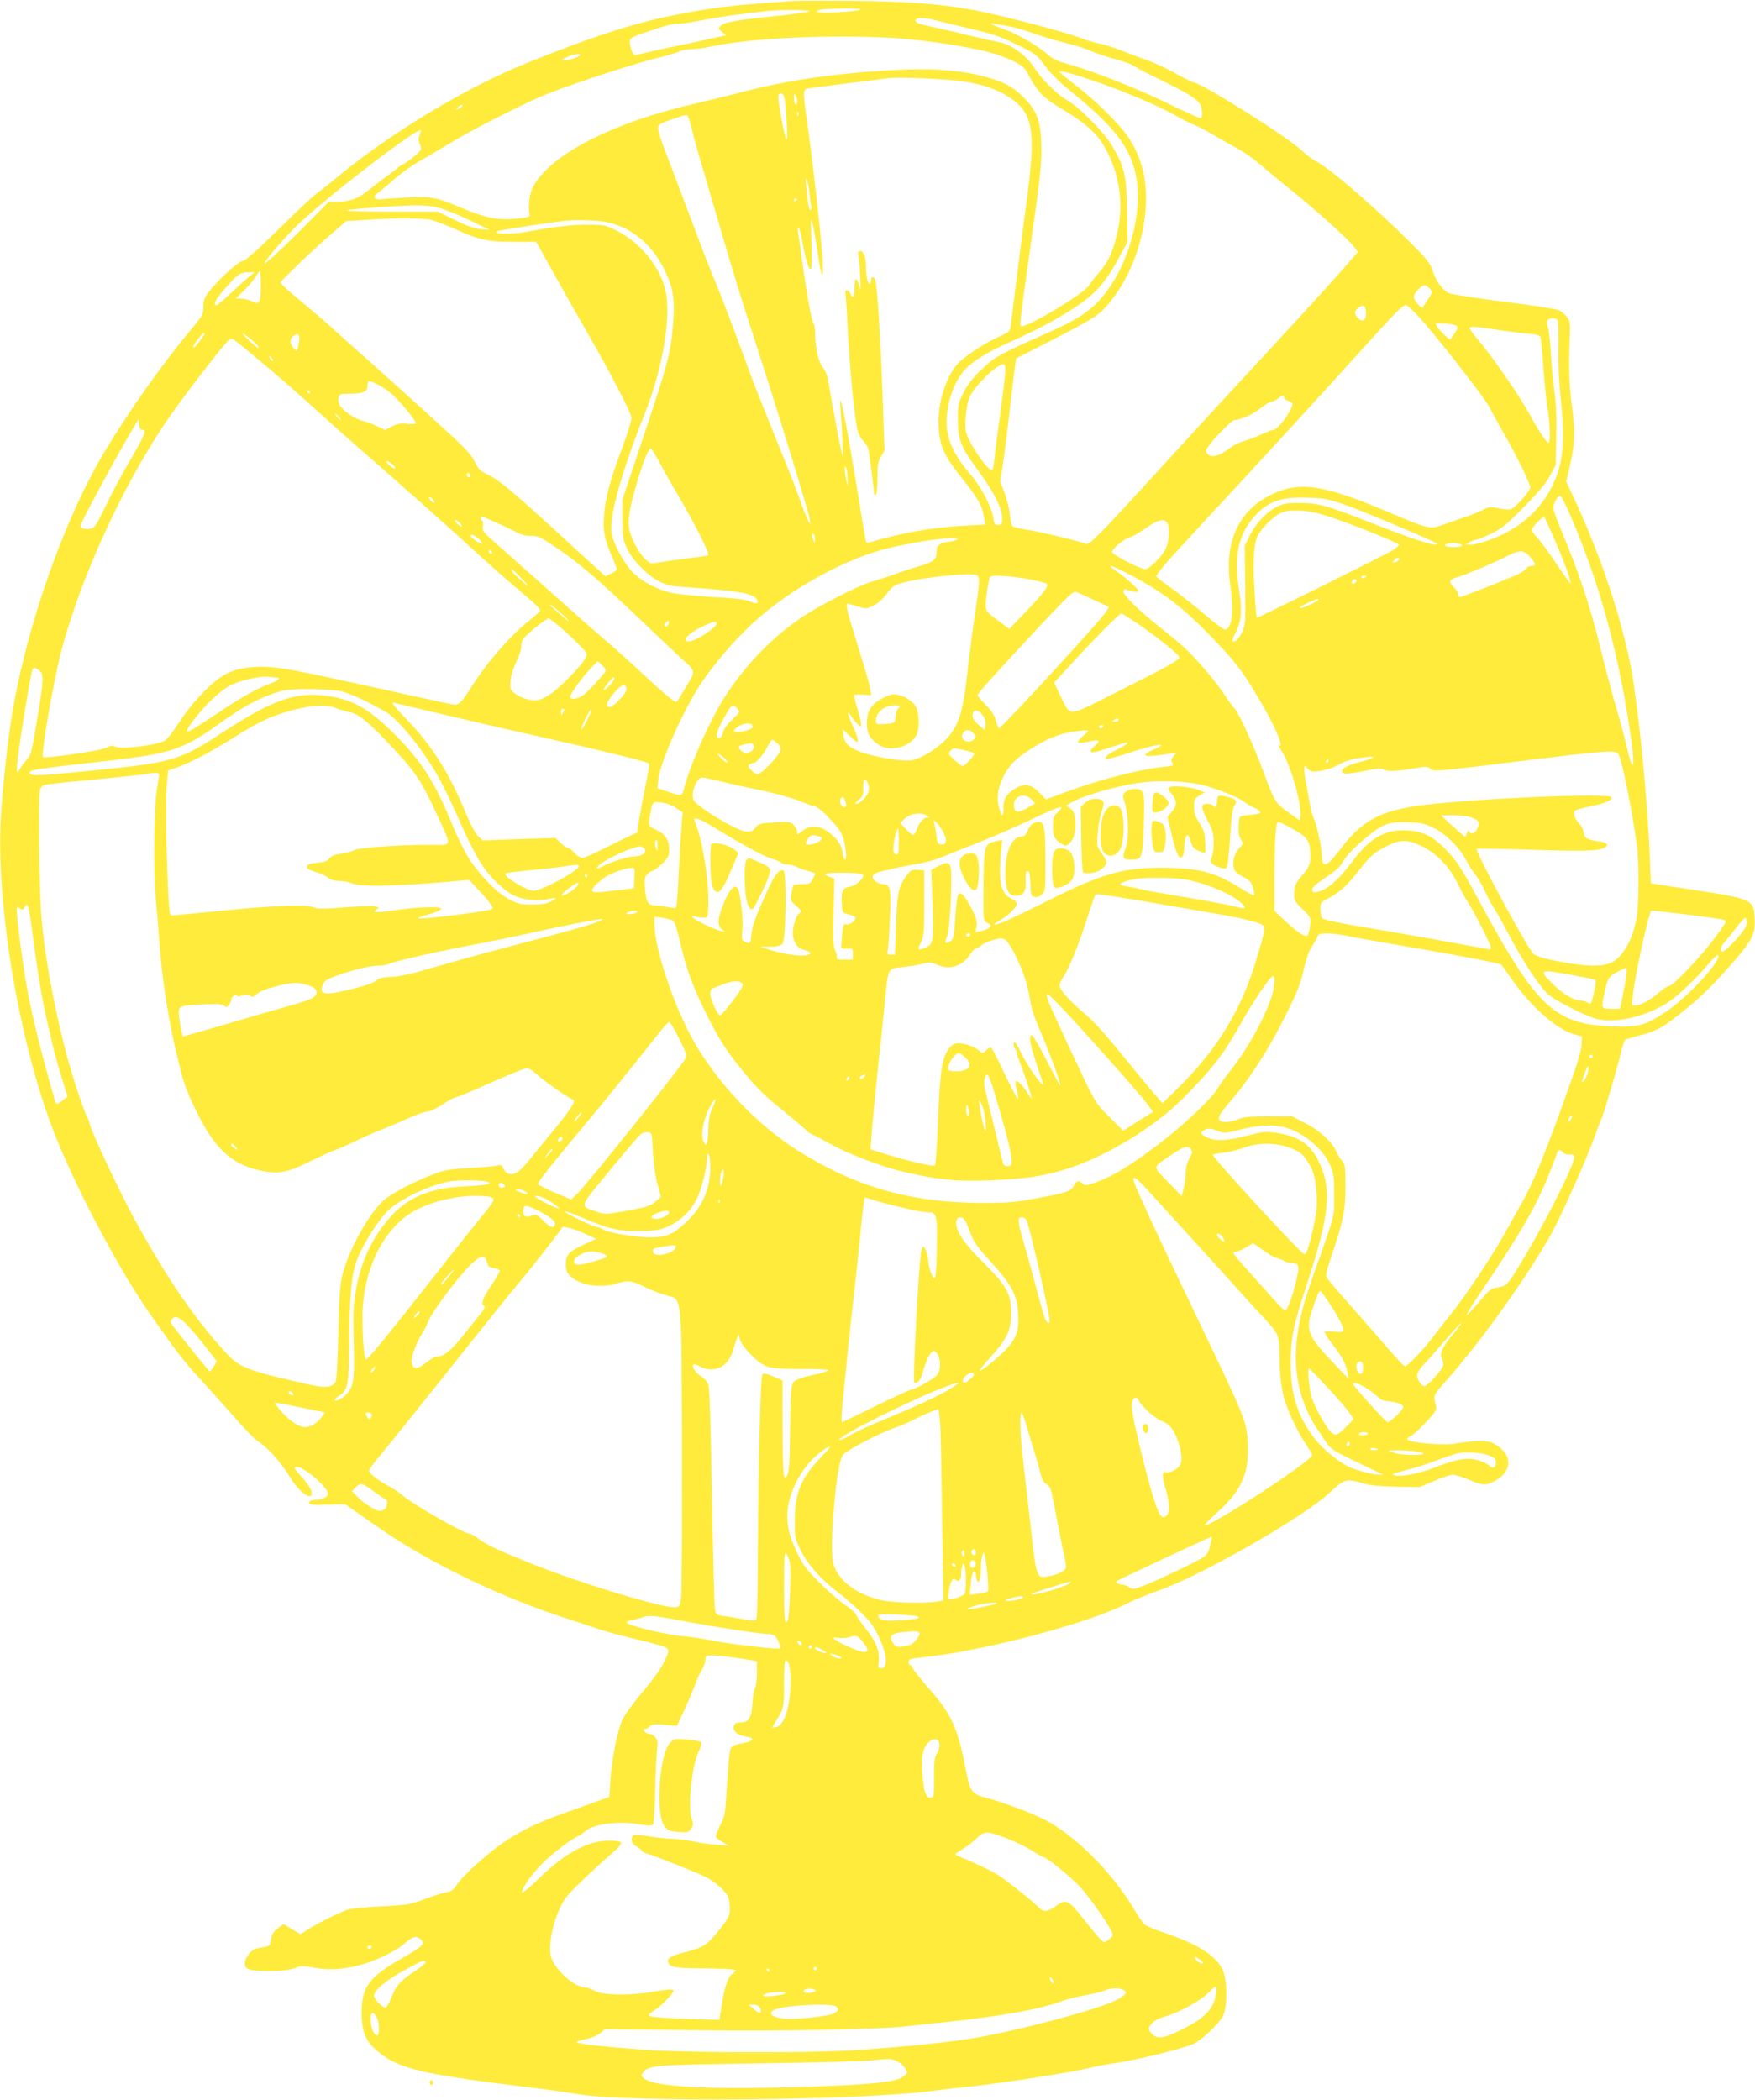 <?xml version="1.0" standalone="no"?>
<!DOCTYPE svg PUBLIC "-//W3C//DTD SVG 20010904//EN"
 "http://www.w3.org/TR/2001/REC-SVG-20010904/DTD/svg10.dtd">
<svg version="1.0" xmlns="http://www.w3.org/2000/svg"
 width="1070pt" height="1280pt" viewBox="0 0 1070 1280"
 preserveAspectRatio="xMidYMid meet">
<g transform="translate(0,1280) scale(0.1,-0.1)"
fill="#ffeb3b" stroke="none">
<path d="M4835 12794 c-408 -29 -487 -39 -741 -90 -236 -47 -499 -133 -884
-289 -370 -149 -834 -429 -1155 -696 -49 -41 -106 -86 -125 -99 -19 -13 -123
-110 -231 -217 -132 -130 -203 -193 -217 -193 -24 0 -143 -107 -204 -183 -32
-41 -38 -56 -38 -97 0 -46 -4 -54 -82 -147 -166 -199 -373 -491 -518 -733
-233 -385 -457 -1006 -554 -1532 -35 -186 -76 -558 -83 -748 -20 -550 127
-1379 339 -1905 142 -351 401 -835 587 -1095 33 -47 91 -128 128 -180 38 -52
104 -133 148 -180 44 -47 137 -150 207 -230 70 -80 140 -153 155 -162 64 -39
144 -128 209 -235 48 -78 124 -132 124 -87 0 24 -19 54 -68 109 -41 46 -43 50
-23 53 38 6 191 -125 191 -163 0 -20 -37 -38 -80 -39 -24 -1 -35 -6 -35 -16 0
-13 18 -15 110 -12 l110 2 82 -57 c45 -32 106 -74 135 -94 300 -208 729 -414
1123 -542 77 -25 174 -57 215 -71 41 -14 146 -42 233 -62 87 -20 165 -43 173
-51 12 -12 12 -19 -1 -50 -27 -64 -73 -131 -162 -235 -47 -57 -97 -125 -109
-153 -30 -67 -63 -232 -72 -363 l-7 -106 -75 -27 c-41 -15 -135 -49 -209 -75
-162 -57 -277 -115 -383 -191 -99 -72 -233 -195 -264 -244 -19 -30 -32 -39
-61 -44 -21 -3 -81 -22 -133 -42 -89 -33 -105 -36 -264 -44 -93 -5 -185 -14
-205 -20 -48 -15 -184 -83 -242 -120 l-47 -30 -52 31 -52 31 -34 -26 c-31 -24
-38 -37 -46 -90 -3 -16 -14 -21 -53 -27 -36 -5 -56 -14 -72 -33 -32 -37 -39
-73 -19 -93 24 -24 233 -24 292 0 38 15 48 16 125 2 96 -17 196 -8 308 27 82
26 191 81 233 117 56 49 73 54 100 32 34 -28 19 -43 -107 -115 -203 -115 -249
-176 -250 -330 0 -112 20 -168 79 -223 129 -119 258 -152 906 -232 135 -16
283 -37 330 -45 293 -53 1711 -40 2165 19 61 8 142 18 180 21 176 16 694 95
780 120 28 7 101 21 164 30 135 20 408 88 470 117 51 25 150 118 177 168 29
54 27 229 -3 286 -46 87 -151 152 -349 220 -60 20 -117 44 -126 52 -9 8 -36
46 -59 86 -128 216 -329 424 -519 537 -72 42 -273 120 -385 149 -86 22 -100
39 -121 145 -53 279 -88 359 -228 519 -53 60 -98 117 -101 127 -4 11 -11 19
-16 19 -5 0 -9 9 -9 19 0 17 10 20 68 26 371 36 1013 204 1261 329 47 24 131
58 186 77 249 83 892 450 1050 598 93 88 101 90 215 56 37 -10 102 -16 195
-18 l140 -2 88 37 c48 21 100 38 115 38 15 0 58 -14 97 -30 81 -35 103 -37
153 -11 109 56 118 153 20 219 -37 24 -50 27 -122 26 -45 -1 -103 -7 -131 -14
-63 -14 -295 6 -295 26 0 7 9 15 19 19 11 3 52 40 91 81 56 59 71 81 66 98
-18 73 -20 67 54 151 211 237 480 611 639 887 66 117 229 480 280 628 13 36
29 79 37 95 16 36 97 313 118 404 8 35 19 67 23 71 4 4 46 17 93 29 102 26
142 49 268 151 108 87 179 157 306 303 112 129 129 166 124 259 -6 116 -11
118 -397 177 l-236 36 -7 169 c-15 381 -76 971 -123 1191 -67 314 -188 665
-339 989 l-47 100 21 90 c32 138 35 215 15 361 -18 132 -22 253 -14 427 4 86
2 99 -17 125 -11 15 -33 34 -49 42 -15 7 -167 31 -337 52 -174 22 -321 45
-337 53 -39 21 -79 77 -97 137 -13 43 -33 68 -137 172 -211 211 -501 461 -577
496 -19 9 -54 35 -77 58 -77 77 -590 402 -663 420 -14 3 -63 28 -110 54 -47
27 -124 63 -170 80 -47 16 -123 45 -170 64 -47 18 -105 36 -130 40 -25 4 -77
20 -116 35 -85 34 -497 141 -649 169 -210 38 -397 52 -730 56 -176 1 -342 1
-370 -1z m410 -53 c-33 -14 -265 -25 -265 -13 0 14 41 19 175 20 65 0 102 -3
90 -7z m-310 -10 c-6 -5 -103 -19 -217 -30 -234 -24 -301 -36 -324 -59 -15
-15 -15 -18 8 -37 l24 -20 -100 -22 c-56 -13 -135 -30 -176 -38 -96 -19 -262
-57 -276 -62 -13 -5 -34 47 -34 83 0 25 12 30 177 84 50 16 98 27 106 25 7 -3
71 5 143 19 71 14 185 32 254 40 69 9 139 17 155 19 66 9 269 7 260 -2z m775
-56 c30 -8 125 -31 210 -51 127 -29 177 -46 276 -94 117 -57 123 -61 174 -130
33 -44 91 -102 154 -153 270 -219 366 -343 402 -518 47 -232 -54 -577 -222
-758 -70 -76 -149 -126 -316 -200 -301 -134 -322 -146 -402 -222 -55 -52 -85
-90 -111 -142 -33 -65 -35 -76 -35 -163 0 -123 18 -170 121 -309 98 -133 149
-232 149 -292 0 -39 -2 -43 -24 -43 -20 0 -25 6 -30 44 -11 69 -77 194 -145
271 -86 98 -134 198 -139 288 -7 122 39 264 112 345 38 42 133 103 226 145
180 82 241 112 338 168 203 117 274 186 367 355 l60 109 -3 190 c-4 216 -16
268 -91 395 -50 84 -199 235 -272 277 -62 35 -154 126 -200 196 -55 83 -143
147 -224 161 -22 4 -105 23 -185 42 -80 20 -183 43 -230 53 -62 13 -86 22 -88
34 -4 22 51 23 128 2z m439 -35 c35 -6 107 -27 160 -46 53 -19 136 -44 185
-55 49 -11 119 -33 155 -49 37 -16 104 -38 151 -51 47 -12 97 -30 112 -40 14
-11 73 -42 130 -69 190 -92 261 -135 275 -166 16 -38 16 -84 1 -84 -7 0 -105
44 -218 99 -190 92 -461 197 -611 237 -43 12 -75 28 -99 50 -50 47 -191 129
-263 154 -69 23 -109 44 -67 36 14 -3 54 -10 89 -16z m-727 -70 c192 -10 470
-51 618 -91 41 -11 104 -34 139 -52 59 -29 68 -38 99 -97 46 -88 90 -132 199
-196 122 -73 193 -131 238 -199 106 -161 142 -368 96 -559 -28 -117 -52 -169
-109 -236 -26 -30 -55 -67 -64 -82 -33 -52 -394 -266 -414 -246 -8 8 -4 41 61
503 61 430 68 500 63 623 -5 131 -29 190 -109 270 -67 67 -126 97 -248 128
-152 39 -316 49 -559 36 -352 -20 -643 -63 -932 -139 -74 -20 -189 -48 -255
-63 -510 -116 -893 -313 -996 -511 -22 -42 -31 -128 -19 -169 4 -11 -12 -16
-80 -23 -114 -11 -189 4 -330 63 -167 70 -184 73 -340 66 -74 -4 -144 -9 -155
-11 -11 -3 -27 0 -35 5 -13 9 -10 15 19 38 19 15 66 54 105 88 39 33 96 74
126 91 30 17 116 67 190 112 152 93 482 260 610 310 189 74 551 191 700 226
41 10 87 24 102 31 15 8 48 14 73 14 25 0 76 7 113 15 240 52 705 75 1094 55z
m-1887 -109 c-15 -12 -75 -31 -99 -30 -15 0 -10 6 19 20 41 19 97 26 80 10z
m3140 -156 c175 -60 399 -155 485 -205 36 -21 85 -47 110 -56 25 -10 77 -36
115 -59 39 -23 106 -61 150 -85 44 -23 109 -68 145 -100 36 -31 122 -103 192
-159 144 -115 357 -307 387 -349 l20 -28 -96 -110 c-88 -101 -356 -393 -668
-729 -72 -77 -268 -291 -436 -475 -380 -416 -436 -473 -458 -465 -36 15 -282
74 -356 85 -44 7 -85 17 -91 21 -6 5 -14 37 -17 72 -3 34 -18 94 -32 132 l-27
70 16 100 c9 55 27 201 41 325 14 124 29 248 33 275 l7 50 186 95 c259 133
310 163 355 212 128 139 219 346 244 557 23 190 -10 349 -100 483 -55 83 -207
232 -334 328 -47 36 -86 68 -86 71 0 12 75 -8 215 -56z m-805 -1 c122 -18 204
-46 278 -94 111 -71 142 -139 142 -309 0 -58 -12 -187 -25 -286 -14 -99 -41
-306 -60 -460 -19 -154 -38 -302 -41 -328 -6 -49 -6 -49 -70 -78 -75 -33 -183
-101 -238 -150 -82 -71 -143 -256 -133 -403 7 -117 33 -173 137 -305 103 -128
128 -173 139 -241 l8 -48 -121 -6 c-201 -11 -390 -44 -583 -102 -18 -5 -23 -2
-26 17 -3 13 -16 96 -31 184 -89 550 -135 779 -121 605 11 -142 17 -285 12
-280 -5 5 -57 276 -86 448 -6 41 -19 73 -34 92 -27 31 -47 121 -47 206 0 28
-4 54 -9 59 -12 12 -42 178 -71 390 -11 83 -23 160 -25 173 -3 12 -1 22 4 22
5 0 14 -33 21 -72 16 -101 38 -178 52 -178 8 0 9 45 5 163 -5 149 -4 158 8
108 8 -30 21 -107 30 -170 23 -157 37 -182 31 -56 -6 120 -57 578 -91 821 -34
242 -35 231 23 238 26 3 135 17 242 31 107 13 211 26 230 29 62 7 352 -5 450
-20z m-1087 -102 c9 -44 21 -252 14 -252 -13 0 -60 256 -50 273 10 17 31 5 36
-21z m77 -20 c0 -13 -4 -20 -10 -17 -5 3 -10 21 -10 38 0 24 3 28 10 17 5 -8
10 -25 10 -38z m-2040 -27 c0 -2 -10 -10 -22 -16 -21 -11 -22 -11 -9 4 13 16
31 23 31 12z m2047 -57 c-3 -8 -6 -5 -6 6 -1 11 2 17 5 13 3 -3 4 -12 1 -19z
m-653 -70 c9 -40 46 -172 82 -293 35 -121 96 -328 135 -460 38 -132 99 -328
134 -435 154 -472 357 -1130 373 -1210 10 -55 -17 0 -56 110 -22 63 -88 232
-147 375 -58 143 -121 301 -140 350 -18 50 -69 187 -113 305 -43 118 -98 258
-120 310 -23 52 -93 235 -157 405 -64 171 -134 356 -156 412 -22 57 -39 113
-37 125 2 19 18 28 83 50 44 15 85 28 91 28 7 0 19 -33 28 -72z m-1655 -51
c-9 -20 -9 -33 1 -58 13 -30 12 -32 -26 -65 -21 -19 -52 -42 -69 -51 -16 -8
-32 -19 -35 -22 -3 -4 -34 -28 -70 -54 -36 -26 -89 -67 -119 -91 -58 -48 -111
-66 -188 -66 l-48 0 -150 -151 c-148 -149 -257 -248 -240 -219 24 42 127 159
206 235 186 176 727 591 746 571 2 -2 -2 -15 -8 -29z m2376 -353 c3 -32 8 -69
11 -81 2 -13 0 -23 -5 -23 -9 0 -16 39 -26 145 -4 41 -2 53 4 39 5 -11 12 -47
16 -80z m-75 -38 c0 -3 -4 -8 -10 -11 -5 -3 -10 -1 -10 4 0 6 5 11 10 11 6 0
10 -2 10 -4z m-2195 -50 c56 -15 133 -46 245 -101 l75 -36 -52 4 c-38 3 -84
19 -159 56 l-106 51 -280 0 c-155 0 -278 3 -275 7 8 7 298 30 417 31 47 1 108
-4 135 -12z m-37 -76 c23 -6 87 -30 141 -54 151 -69 204 -80 363 -80 l137 0
112 -201 c61 -110 135 -240 164 -290 160 -276 305 -552 305 -582 0 -18 -25
-99 -55 -180 -74 -196 -105 -310 -112 -415 -7 -97 3 -148 48 -250 16 -36 29
-71 29 -77 0 -6 -16 -19 -35 -28 l-34 -16 -43 39 c-24 21 -142 130 -263 241
-270 246 -344 308 -413 341 -45 21 -56 32 -78 79 -23 47 -63 88 -283 287 -141
128 -302 273 -357 322 -56 49 -146 130 -201 179 -54 50 -144 127 -198 172 -55
44 -111 93 -124 107 l-23 25 83 83 c46 46 137 130 201 187 l118 103 107 7
c159 12 362 12 411 1z m1047 -10 c158 -23 294 -129 374 -290 57 -116 68 -186
53 -354 -14 -163 -32 -230 -185 -686 l-122 -365 0 -120 c1 -109 3 -125 28
-178 33 -72 124 -165 198 -202 46 -24 72 -29 184 -36 291 -20 387 -36 409 -72
16 -26 -1 -32 -39 -14 -26 12 -85 20 -220 27 -101 6 -216 17 -256 25 -90 19
-180 66 -241 126 -48 48 -108 154 -127 225 -24 91 48 359 199 740 105 262 159
566 132 731 -26 152 -150 311 -301 386 -71 36 -78 37 -180 37 -101 0 -194 -11
-381 -45 -83 -15 -201 -12 -169 5 11 6 261 45 404 63 61 8 172 6 240 -3z
m-2085 -387 c0 -111 -6 -122 -53 -100 -19 10 -50 17 -68 17 l-33 0 47 44 c25
24 58 63 73 85 14 23 28 41 30 41 2 0 4 -39 4 -87z m-72 50 c-18 -15 -68 -60
-110 -100 -43 -40 -82 -73 -88 -73 -23 0 -6 34 50 99 75 87 95 101 143 101
l39 0 -34 -27z m7196 -69 c21 -21 20 -27 -8 -69 -14 -20 -27 -41 -30 -48 -6
-15 -56 41 -56 64 0 21 45 69 64 69 8 0 22 -7 30 -16z m-386 -146 c4 -48 -19
-67 -47 -39 -27 27 -26 46 1 65 31 22 42 15 46 -26z m309 -15 c96 -99 413
-504 445 -567 17 -34 57 -107 90 -164 76 -133 158 -300 158 -324 0 -20 -81
-112 -112 -129 -12 -7 -39 -6 -79 2 -55 11 -64 10 -97 -9 -20 -11 -77 -34
-127 -50 -49 -17 -110 -38 -135 -47 -58 -21 -88 -14 -300 77 -410 174 -552
197 -726 114 -200 -95 -290 -287 -254 -543 24 -172 13 -272 -30 -281 -9 -1
-63 38 -120 88 -58 50 -146 120 -197 156 -50 36 -96 71 -102 78 -8 10 58 87
286 332 339 365 724 784 995 1085 176 195 220 239 241 239 5 0 34 -26 64 -57z
m860 -35 c4 -7 6 -83 5 -169 -2 -100 3 -208 13 -304 25 -215 18 -364 -23 -472
-71 -192 -212 -325 -421 -398 -39 -14 -85 -25 -103 -25 l-33 1 25 14 c14 8 32
14 40 15 9 0 49 16 90 36 64 30 93 54 200 162 88 89 136 146 160 192 l35 65 3
173 c3 121 -1 208 -12 285 -8 62 -18 166 -21 232 -4 66 -11 132 -17 147 -6 15
-8 34 -4 43 7 18 52 20 63 3z m-616 -35 c8 -8 4 -20 -12 -45 -13 -18 -25 -35
-27 -37 -4 -7 -72 61 -84 83 -9 17 -6 18 51 14 34 -2 66 -9 72 -15z m294 -30
c55 -8 124 -16 154 -18 32 -2 57 -9 62 -17 4 -7 12 -87 18 -178 6 -91 18 -205
26 -255 16 -101 20 -215 6 -215 -11 0 -67 84 -115 174 -60 111 -228 354 -317
458 -27 31 -49 62 -49 68 0 13 43 9 215 -17z m-7931 -25 c-4 -7 -19 -28 -32
-45 -38 -50 -48 -39 -11 12 18 25 36 45 41 45 5 0 6 -6 2 -12z m326 -63 c7 -8
9 -15 4 -15 -10 0 -94 78 -94 87 0 6 73 -52 90 -72z m253 20 c-10 -59 -13 -62
-34 -36 -25 31 -24 56 3 75 27 19 39 5 31 -39z m-293 -69 c133 -110 296 -251
410 -356 58 -53 198 -178 311 -276 255 -223 510 -450 687 -613 75 -68 187
-166 249 -218 78 -65 111 -98 106 -107 -5 -8 -43 -41 -85 -75 -95 -76 -241
-243 -318 -365 -81 -127 -92 -137 -132 -130 -18 3 -143 30 -278 60 -588 130
-711 155 -803 165 -122 12 -219 0 -294 -37 -79 -38 -207 -169 -287 -292 -36
-56 -76 -108 -89 -116 -42 -28 -270 -56 -304 -38 -15 9 -29 7 -59 -8 -36 -17
-372 -66 -382 -55 -14 14 65 467 113 651 117 440 364 983 628 1379 89 135 371
501 396 515 18 10 13 13 131 -84z m130 -31 c7 -9 8 -15 2 -15 -5 0 -12 7 -16
15 -3 8 -4 15 -2 15 2 0 9 -7 16 -15z m4470 -69 c0 -19 -13 -130 -29 -248 -16
-117 -33 -246 -37 -286 -3 -40 -10 -75 -14 -77 -23 -14 -145 165 -161 234 -10
46 2 161 23 211 27 64 166 200 205 200 8 0 13 -12 13 -34z m-3758 -134 c52
-39 170 -180 162 -193 -2 -5 -26 -5 -52 -2 -38 4 -58 1 -91 -16 l-42 -22 -52
24 c-29 14 -68 28 -87 32 -42 9 -114 57 -136 91 -10 15 -14 33 -10 49 6 23 10
25 72 25 76 0 104 12 104 44 0 12 3 25 6 29 10 10 73 -20 126 -61z m-482 -2
c0 -5 -2 -10 -4 -10 -3 0 -8 5 -11 10 -3 6 -1 10 4 10 6 0 11 -4 11 -10z
m5940 -34 c0 -8 11 -17 25 -20 14 -4 25 -12 25 -19 0 -37 -88 -157 -116 -157
-6 0 -40 -13 -75 -29 -35 -16 -84 -34 -109 -41 -25 -7 -61 -25 -80 -40 -69
-53 -116 -64 -140 -35 -10 12 -9 20 6 42 28 45 146 163 161 163 36 0 115 35
158 71 26 21 55 39 65 39 10 0 28 9 41 20 29 23 39 25 39 6z m-5765 -116 c10
-11 16 -20 13 -20 -3 0 -13 9 -23 20 -10 11 -16 20 -13 20 3 0 13 -9 23 -20z
m-1199 -80 c32 0 19 -30 -88 -213 -38 -64 -98 -177 -133 -251 -55 -114 -68
-134 -91 -139 -32 -6 -64 2 -64 16 0 19 234 452 334 617 l21 35 3 -32 c2 -21
9 -33 18 -33z m3160 -208 c25 -48 68 -123 94 -167 115 -195 209 -379 198 -390
-2 -2 -60 -11 -128 -19 -69 -9 -147 -20 -175 -25 -48 -9 -51 -8 -83 22 -40 39
-89 134 -97 190 -8 54 7 137 51 282 42 139 71 208 84 200 5 -3 30 -45 56 -93z
m-1635 -1 c13 -11 21 -22 18 -26 -4 -3 -20 5 -35 19 -34 29 -18 35 17 7z
m2777 -91 l0 -45 -9 40 c-4 22 -8 51 -8 65 0 23 1 23 9 5 5 -11 8 -40 8 -65z
m-2301 14 c-9 -9 -28 6 -21 18 4 6 10 6 17 -1 6 -6 8 -13 4 -17z m6709 -240
c171 -397 283 -798 358 -1284 37 -238 29 -315 -14 -130 -12 52 -39 154 -60
225 -22 72 -69 249 -105 394 -64 259 -127 447 -239 715 -25 60 -46 118 -46
128 0 28 29 80 43 75 7 -2 35 -57 63 -123z m-6936 101 c20 -24 6 -28 -15 -5
-10 11 -13 20 -8 20 6 0 16 -7 23 -15z m5560 -32 c99 -35 408 -164 535 -223
35 -17 37 -19 14 -19 -32 -1 -175 47 -390 132 -271 107 -320 120 -429 121 -81
1 -102 -3 -143 -22 -65 -33 -130 -101 -167 -176 l-31 -63 3 -239 c3 -229 2
-241 -19 -287 -20 -43 -46 -67 -59 -55 -3 3 6 26 20 52 34 65 40 133 22 248
-36 221 -7 353 100 469 79 84 160 111 319 105 98 -3 123 -8 225 -43z m-110
-68 c128 -40 440 -165 440 -176 0 -5 -17 -20 -38 -33 -50 -31 -825 -416 -830
-412 -1 2 -8 75 -13 162 -11 169 -6 278 16 331 19 45 89 118 138 143 57 29
169 23 287 -15z m-5064 -41 c44 -19 99 -46 124 -59 31 -16 60 -23 90 -22 41 1
56 -6 160 -77 139 -95 238 -180 524 -452 121 -115 236 -224 257 -242 51 -44
55 -63 26 -109 -13 -21 -36 -59 -51 -85 -15 -27 -30 -48 -34 -48 -12 0 -100
75 -232 199 -69 64 -166 151 -216 193 -50 42 -203 177 -340 300 -138 123 -283
252 -323 287 -65 57 -72 68 -67 92 3 16 1 31 -4 34 -12 8 -13 25 -1 25 5 0 44
-16 87 -36z m6444 -84 c55 -123 113 -280 106 -287 -2 -2 -42 54 -90 124 -47
71 -99 142 -116 158 -16 16 -30 36 -30 46 0 16 68 85 76 77 2 -2 26 -55 54
-118z m-6665 80 c10 -11 14 -20 8 -20 -5 0 -18 9 -28 20 -10 11 -14 20 -8 20
5 0 18 -9 28 -20z m4316 -7 c13 -35 5 -112 -16 -153 -24 -46 -99 -120 -122
-120 -31 0 -203 89 -203 105 0 19 77 83 109 90 14 3 58 28 96 55 83 58 120 64
136 23z m-2152 -91 c0 -24 -1 -25 -9 -7 -12 28 -12 47 0 40 6 -3 10 -18 9 -33z
m-2052 4 c15 -13 26 -27 22 -30 -6 -6 -69 35 -69 47 0 14 19 7 47 -17z m2919
-5 c-3 -4 -26 -11 -51 -13 -57 -7 -75 -22 -75 -64 0 -45 -19 -60 -103 -85 -40
-11 -110 -34 -157 -51 -47 -17 -107 -36 -135 -44 -69 -18 -312 -141 -417 -211
-184 -122 -348 -290 -475 -485 -88 -136 -204 -393 -249 -551 -18 -66 -11 -64
-112 -30 l-54 18 5 50 c11 106 153 427 262 590 79 118 202 262 316 367 223
207 573 399 839 460 204 47 421 73 406 49z m3072 -30 c10 -6 6 -10 -14 -14
-39 -7 -100 3 -82 14 17 11 79 11 96 0z m-5908 -52 c0 -6 -4 -7 -10 -4 -5 3
-10 11 -10 16 0 6 5 7 10 4 6 -3 10 -11 10 -16z m6329 -24 c37 -43 39 -55 7
-55 -13 0 -26 -7 -30 -15 -3 -8 -31 -27 -63 -41 -90 -40 -331 -134 -342 -134
-6 0 -11 8 -11 18 0 9 -12 28 -25 41 -35 33 -31 49 17 61 47 13 239 94 313
133 70 36 96 35 134 -8z m-799 -14 c0 -5 -7 -12 -16 -15 -24 -9 -28 -7 -14 9
14 17 30 20 30 6z m-1656 -87 c212 -109 333 -201 517 -392 142 -147 177 -193
278 -361 100 -167 166 -317 129 -295 -7 5 -5 -3 5 -16 59 -82 135 -333 125
-414 l-3 -28 -70 50 c-78 55 -84 64 -150 242 -57 156 -151 362 -178 391 -12
13 -38 48 -58 79 -50 78 -175 226 -245 289 -32 30 -102 88 -154 129 -124 98
-220 192 -220 215 0 14 5 17 18 12 34 -13 72 -17 72 -8 0 13 -66 73 -122 113
-27 18 -48 35 -48 37 0 8 22 -1 104 -43z m-3689 -36 c56 -59 41 -51 -32 16
-28 25 -41 46 -30 46 1 0 29 -28 62 -62z m2769 26 c22 -8 20 -39 -9 -234 -14
-91 -34 -246 -45 -345 -29 -266 -56 -348 -143 -433 -57 -55 -150 -110 -201
-117 -50 -8 -204 17 -294 46 -81 27 -111 53 -119 104 l-6 40 47 -45 c39 -37
46 -41 46 -23 0 11 -13 50 -30 86 -34 74 -40 108 -11 62 10 -16 28 -39 40 -49
21 -19 21 -19 21 2 0 12 -11 55 -24 97 -13 41 -21 77 -17 79 3 2 28 2 55 1
l48 -3 -6 39 c-3 21 -35 132 -71 246 -71 227 -82 273 -67 273 5 0 33 -8 61
-17 51 -16 53 -16 96 5 28 14 58 40 81 72 29 40 45 52 84 64 114 34 420 67
464 50z m310 -23 c59 -11 113 -24 119 -30 13 -13 -20 -57 -138 -180 l-92 -95
-72 54 c-68 51 -71 56 -71 95 0 41 18 153 27 168 8 13 114 7 227 -12z m2066
15 c0 -2 -7 -6 -15 -10 -8 -3 -15 -1 -15 4 0 6 7 10 15 10 8 0 15 -2 15 -4z
m-60 -25 c0 -12 -20 -25 -27 -18 -7 7 6 27 18 27 5 0 9 -4 9 -9z m-1597 -120
l88 -40 -17 -30 c-27 -46 -638 -711 -654 -711 -3 0 -11 21 -18 47 -9 33 -27
61 -62 96 -28 28 -50 54 -50 59 0 11 118 142 373 415 185 197 210 221 230 214
12 -5 62 -27 110 -50z m1367 4 c0 -9 -102 -56 -113 -52 -7 3 13 16 43 30 56
26 70 31 70 22z m-4575 -126 c11 -13 -8 1 -43 30 -34 29 -65 58 -69 65 -10 16
88 -67 112 -95z m3471 -21 c130 -90 254 -189 254 -204 0 -18 -60 -52 -377
-211 -314 -158 -283 -156 -348 -24 l-38 80 89 97 c149 163 308 324 320 324 6
0 51 -28 100 -62z m-3473 -63 c58 -53 109 -105 112 -116 8 -25 -23 -68 -129
-173 -79 -78 -139 -115 -185 -116 -40 0 -100 22 -128 47 -23 22 -25 30 -20 77
3 30 19 80 36 115 18 35 30 74 29 90 -1 18 6 39 17 52 35 39 136 119 150 119
7 0 61 -43 118 -95z m608 52 c-16 -16 -26 0 -10 19 9 11 15 12 17 4 2 -6 -1
-17 -7 -23z m299 14 c0 -27 -129 -111 -170 -111 -49 0 -4 49 83 91 64 30 87
35 87 20z m-683 -300 c-36 -47 -103 -118 -130 -138 -31 -23 -71 -30 -81 -14
-7 11 71 120 127 178 l41 43 28 -27 c23 -22 26 -29 15 -42z m-3449 13 c31 -21
29 -61 -13 -310 -32 -192 -37 -210 -64 -238 -16 -17 -34 -42 -41 -56 -21 -40
-22 -9 -5 117 17 130 72 458 81 486 7 21 13 21 42 1z m1443 -44 c34 0 20 -17
-28 -35 -91 -34 -178 -83 -336 -189 -200 -134 -213 -137 -128 -25 66 87 157
171 217 202 63 32 201 61 242 50 8 -1 22 -3 33 -3z m2060 -17 c-11 -22 -61
-69 -61 -59 0 12 52 76 62 76 5 0 5 -7 -1 -17z m79 -55 c0 -25 -80 -108 -104
-108 -32 0 -13 43 47 107 31 34 57 34 57 1z m-1735 -13 c49 -13 141 -54 215
-96 8 -5 31 -18 51 -28 72 -39 225 -227 317 -388 27 -48 75 -146 107 -217 111
-254 163 -345 240 -422 38 -39 91 -81 118 -93 56 -27 145 -37 207 -22 56 12
62 8 18 -15 -24 -13 -56 -18 -113 -18 -72 0 -86 3 -143 33 -77 42 -180 148
-247 255 -27 43 -72 135 -100 205 -104 254 -186 381 -345 541 -160 161 -263
219 -425 239 -185 23 -324 -26 -620 -219 -285 -185 -299 -189 -933 -250 -202
-20 -252 -20 -252 0 0 17 50 24 465 71 391 43 472 70 687 224 161 116 266 171
393 205 55 15 296 11 360 -5z m655 -149 c173 -41 448 -104 610 -140 318 -71
598 -140 607 -150 4 -3 -6 -64 -21 -134 -14 -70 -32 -163 -39 -207 l-12 -80
-44 -20 c-24 -11 -95 -46 -157 -77 -63 -32 -123 -58 -134 -58 -11 0 -32 14
-47 30 -14 17 -32 30 -39 30 -7 0 -28 14 -45 31 l-32 31 -221 -7 -222 -8 -27
24 c-17 15 -46 68 -76 140 -102 247 -206 412 -360 572 -78 81 -99 107 -80 103
13 -3 166 -39 339 -80z m-696 49 c19 -8 59 -20 87 -26 61 -13 121 -64 282
-237 123 -133 163 -195 252 -389 93 -205 98 -183 -47 -183 -188 0 -439 -18
-463 -34 -11 -7 -45 -16 -75 -20 -39 -5 -60 -13 -72 -29 -13 -16 -31 -23 -75
-27 -44 -4 -59 -9 -61 -22 -3 -13 10 -21 51 -33 30 -9 65 -25 77 -35 16 -14
38 -20 70 -20 26 0 61 -7 76 -15 39 -20 228 -19 502 3 l213 18 52 -56 c29 -30
63 -69 75 -87 21 -29 21 -32 5 -37 -70 -19 -443 -64 -443 -53 0 4 19 11 43 17
60 16 97 31 97 41 0 14 -143 10 -255 -6 -55 -8 -113 -15 -129 -15 -28 0 -29 1
-11 14 18 13 18 14 -4 21 -13 4 -97 1 -187 -6 -126 -10 -169 -10 -189 -1 -43
20 -232 13 -545 -18 -162 -16 -304 -30 -316 -30 -20 0 -21 6 -28 133 -13 263
-17 574 -9 661 l8 89 52 18 c76 26 201 91 332 173 179 113 244 143 391 181
110 28 192 31 244 10z m2451 -5 c18 -20 17 -21 -32 -68 -31 -30 -52 -59 -56
-80 -4 -19 -13 -32 -22 -32 -25 0 -17 39 21 109 57 102 59 104 89 71z m-1055
-7 c0 -5 -5 -15 -10 -23 -8 -12 -10 -11 -10 8 0 12 5 22 10 22 6 0 10 -3 10
-7z m140 -63 c-17 -34 -34 -60 -36 -57 -3 3 9 33 26 67 17 34 34 60 36 57 3
-3 -9 -33 -26 -67z m2412 29 c12 -16 18 -38 16 -58 l-3 -32 -37 31 c-24 20
-38 40 -38 54 0 45 31 47 62 5z m828 -29 c0 -5 -10 -10 -22 -10 -19 0 -20 2
-8 10 19 13 30 13 30 0z m-2234 -31 c10 -17 -8 -28 -59 -38 -57 -10 -67 0 -30
28 30 22 78 28 89 10z m2139 -9 c-3 -5 -10 -10 -16 -10 -5 0 -9 5 -9 10 0 6 7
10 16 10 8 0 12 -4 9 -10z m-790 -40 c15 -16 15 -22 5 -35 -30 -36 -92 -6 -70
34 14 26 42 27 65 1z m670 -15 c-22 -18 -36 -37 -32 -41 4 -4 32 -2 63 5 66
15 79 8 42 -23 -16 -12 -28 -27 -28 -34 0 -14 20 -10 115 20 107 35 116 37
109 27 -3 -5 -32 -23 -64 -39 -58 -29 -77 -46 -66 -57 3 -3 61 12 128 34 119
39 208 61 208 49 0 -3 -20 -14 -44 -24 -70 -31 -70 -46 0 -39 32 3 77 9 99 13
l40 7 -20 -22 c-15 -18 -17 -26 -7 -41 10 -17 6 -19 -56 -25 -144 -15 -387
-77 -590 -152 l-124 -46 -44 44 c-52 51 -89 56 -148 20 -51 -32 -70 -64 -68
-117 3 -59 -13 -56 -28 6 -15 60 -6 118 27 185 32 65 73 108 153 160 116 76
192 105 305 119 71 8 72 7 30 -29z m-1867 -45 c26 -25 27 -38 6 -70 -30 -45
-108 -120 -124 -120 -9 0 -27 11 -40 26 -21 21 -22 27 -10 34 8 5 20 10 26 10
16 0 60 51 83 98 12 23 25 42 29 42 5 0 18 -9 30 -20z m-141 -16 c7 -19 -21
-44 -48 -44 -22 0 -53 30 -42 41 7 7 36 14 71 18 7 0 15 -6 19 -15z m1286 -28
c32 -6 58 -16 57 -21 -1 -14 -59 -75 -71 -75 -5 0 -28 17 -51 38 -38 36 -39
39 -23 55 19 20 13 19 88 3z m3985 -23 c23 -45 82 -337 112 -558 15 -115 13
-376 -5 -458 -26 -124 -81 -218 -147 -253 -46 -24 -128 -27 -242 -9 -136 21
-216 42 -237 61 -37 34 -358 628 -346 640 2 2 152 0 333 -6 338 -11 420 -8
451 16 16 12 16 15 3 24 -8 5 -24 10 -35 10 -11 0 -36 5 -56 10 -31 9 -38 16
-43 45 -4 19 -15 43 -26 53 -28 26 -42 68 -27 80 7 6 50 18 97 27 87 18 135
39 125 55 -18 30 -933 -13 -1200 -55 -227 -36 -329 -96 -459 -269 -73 -98
-106 -110 -106 -41 0 50 -30 195 -48 230 -9 17 -21 62 -27 100 -7 39 -18 102
-26 142 -7 40 -9 76 -5 80 5 4 11 2 13 -5 3 -7 13 -17 24 -22 23 -13 128 12
174 40 35 21 89 36 165 45 72 8 49 -8 -43 -31 -78 -19 -119 -46 -100 -65 9 -9
36 -7 124 10 79 16 115 19 122 12 15 -15 79 -14 182 4 81 14 89 14 106 -1 21
-19 14 -20 669 61 397 49 465 53 478 28z m-5444 -32 c31 -34 3 -24 -30 10 -21
23 -23 29 -9 21 11 -5 29 -20 39 -31z m3676 -11 c0 -5 -5 -10 -11 -10 -5 0 -7
5 -4 10 3 6 8 10 11 10 2 0 4 -4 4 -10z m-7130 -82 c0 -7 -7 -53 -15 -103 -17
-101 -20 -510 -5 -655 5 -47 14 -150 19 -230 19 -269 59 -521 121 -770 33
-135 52 -184 119 -317 106 -212 209 -303 385 -340 104 -21 156 -12 294 56 64
32 135 64 157 71 22 7 76 31 119 52 44 22 118 55 165 73 47 18 121 50 164 70
43 20 93 37 110 38 19 1 59 20 96 45 35 23 70 42 78 42 8 0 99 38 202 84 103
46 201 87 218 90 27 6 38 1 84 -40 50 -44 184 -137 212 -147 21 -7 -11 -57
-119 -189 -56 -68 -121 -147 -145 -177 -59 -73 -91 -95 -123 -87 -16 4 -31 17
-37 32 -8 23 -13 25 -37 19 -15 -4 -90 -11 -167 -15 -116 -6 -153 -12 -215
-35 -118 -44 -267 -122 -315 -166 -88 -81 -208 -299 -246 -446 -16 -65 -21
-124 -26 -356 -4 -167 -10 -286 -17 -299 -18 -37 -61 -41 -166 -17 -341 76
-414 102 -479 168 -194 201 -384 476 -590 856 -94 175 -245 497 -262 558 -6
23 -15 47 -19 52 -15 19 -91 250 -125 380 -83 317 -139 634 -155 874 -12 175
-16 706 -6 738 4 11 14 24 24 28 9 3 136 17 282 31 146 13 290 28 320 33 81
13 100 12 100 -1z m3428 -42 c53 -14 146 -34 206 -46 114 -23 244 -59 298 -83
18 -9 46 -18 63 -22 17 -4 49 -28 76 -57 70 -74 79 -86 95 -123 18 -44 30
-145 17 -145 -6 0 -13 19 -16 42 -7 49 -29 81 -86 126 -56 42 -115 44 -160 6
-30 -25 -31 -25 -31 -5 0 12 -10 31 -21 42 -20 20 -29 21 -117 16 -88 -6 -98
-9 -117 -33 -19 -24 -27 -26 -63 -22 -57 8 -292 150 -313 190 -20 38 17 138
52 138 11 0 64 -11 117 -24z m893 -10 c7 -14 9 -35 5 -49 -7 -30 -53 -77 -75
-77 -11 0 -7 8 14 24 27 22 30 30 28 75 -1 55 11 66 28 27z m2069 -19 c102
-31 194 -70 235 -101 17 -13 40 -26 52 -30 11 -4 26 -13 33 -21 11 -14 0 -17
-100 -27 -23 -3 -25 -7 -28 -61 -2 -42 2 -66 13 -84 16 -23 16 -26 -3 -46 -29
-32 -42 -62 -42 -96 0 -47 9 -60 59 -86 39 -20 49 -31 60 -65 7 -23 10 -44 7
-47 -3 -3 -38 15 -78 40 -165 103 -255 126 -493 127 -231 0 -361 -38 -685
-200 -108 -54 -224 -110 -259 -125 -66 -28 -95 -28 -41 0 46 24 110 85 110
104 0 10 -14 24 -32 32 -65 28 -82 103 -65 276 l8 83 -33 -7 c-78 -14 -80 -24
-82 -302 -1 -184 -1 -186 22 -196 12 -5 22 -13 22 -16 0 -13 -27 -29 -60 -35
l-33 -7 7 36 c5 29 0 49 -28 104 -40 80 -68 110 -83 91 -6 -7 -14 -66 -18
-132 -8 -134 -10 -142 -37 -157 -28 -15 -31 -7 -13 34 17 40 33 372 21 420 -8
32 -24 34 -78 6 l-40 -21 7 -197 c9 -236 5 -258 -41 -277 -50 -21 -53 -18 -30
29 19 38 21 59 21 242 l0 200 -40 2 c-37 3 -43 -1 -72 -40 -45 -63 -53 -101
-60 -299 l-6 -178 -25 0 c-23 0 -24 3 -18 38 3 20 9 107 12 192 8 174 2 200
-43 200 -29 0 -63 25 -63 47 0 7 10 17 23 22 26 11 187 45 272 59 33 5 94 23
135 40 41 17 140 57 220 88 80 31 219 92 310 135 180 86 223 99 171 50 -28
-26 -31 -35 -31 -88 0 -63 8 -79 53 -107 26 -16 28 -16 51 7 46 46 45 186 -1
211 l-25 13 26 16 c61 40 249 97 402 122 136 22 327 14 434 -18z m-1071 -81
l22 -23 -46 -27 c-57 -34 -79 -31 -83 10 -6 61 63 87 107 40z m-1135 -8 c9
-33 8 -38 -8 -38 -16 0 -31 34 -21 50 10 17 22 11 29 -12z m-1033 -43 l42 -27
-7 -71 c-3 -40 -11 -169 -17 -287 -5 -118 -13 -218 -17 -222 -4 -4 -25 -3 -47
2 -22 5 -57 10 -77 10 -47 0 -59 20 -66 107 -4 52 -1 67 13 83 10 11 24 20 31
20 8 0 34 19 59 43 39 38 45 49 45 86 0 57 -22 95 -67 116 -60 28 -61 30 -52
83 18 100 14 95 69 90 31 -3 65 -15 91 -33z m1535 -50 c14 -11 15 -14 3 -9
-21 7 -55 -28 -70 -73 -6 -18 -16 -33 -22 -33 -6 0 -26 17 -45 37 l-34 37 31
28 c36 32 104 39 137 13z m3318 -9 c44 -18 50 -30 34 -66 -13 -31 -42 -40 -51
-17 -4 7 -8 3 -12 -10 -4 -13 -10 -23 -14 -23 -3 1 -37 30 -76 65 l-69 65 77
0 c44 0 92 -6 111 -14z m-4623 -58 c169 -104 302 -176 355 -193 30 -9 56 -21
60 -26 3 -5 19 -9 36 -9 16 0 42 -7 56 -15 15 -8 46 -19 70 -25 23 -6 42 -13
42 -16 0 -3 -7 -18 -15 -34 -14 -27 -20 -30 -65 -30 -27 0 -51 -3 -53 -7 -3
-5 -8 -27 -12 -51 -6 -40 -5 -44 29 -74 36 -32 36 -33 17 -48 -23 -16 -45
-109 -35 -144 13 -48 29 -66 66 -76 21 -6 38 -15 38 -19 0 -28 -130 -18 -246
19 l-59 18 61 1 c44 1 65 6 75 18 21 25 26 438 6 446 -30 11 -56 -26 -122
-175 -51 -113 -69 -168 -73 -210 -5 -60 -10 -65 -42 -48 -17 9 -19 18 -14 68
7 62 -11 223 -27 255 -18 32 -51 -2 -86 -89 -39 -95 -42 -136 -10 -160 22 -16
22 -16 -8 -9 -45 10 -175 74 -175 86 0 7 7 8 18 3 9 -4 31 -8 47 -8 30 -1 30
-1 33 59 8 151 -34 417 -82 528 -15 32 27 19 115 -35z m1404 -38 c21 -46 14
-73 -17 -68 -20 3 -24 11 -29 58 -4 30 -10 64 -14 75 -15 38 41 -22 60 -65z
m2105 39 c102 -54 122 -77 128 -142 6 -74 -2 -100 -42 -145 -46 -51 -56 -74
-56 -123 0 -37 6 -47 51 -91 51 -49 51 -50 47 -99 -3 -28 -10 -55 -16 -61 -14
-14 -64 19 -144 95 l-58 54 0 195 c0 220 8 348 23 348 5 0 35 -14 67 -31z
m883 -7 c75 -37 159 -122 198 -200 13 -26 37 -63 53 -82 16 -19 44 -68 63
-110 19 -41 41 -82 48 -90 7 -8 48 -80 90 -160 94 -177 194 -329 246 -373 45
-39 225 -130 289 -147 110 -30 281 6 420 87 66 39 177 142 267 248 28 33 54
57 58 53 28 -26 -183 -256 -317 -345 -127 -85 -168 -96 -328 -90 -351 13 -462
117 -805 753 -120 222 -141 255 -221 336 -69 69 -126 98 -213 105 -138 12
-234 -40 -340 -181 -78 -104 -137 -161 -187 -182 -45 -19 -64 -18 -64 4 0 12
28 37 81 72 48 30 88 65 98 83 24 45 74 99 150 161 103 85 137 97 252 94 84
-3 103 -7 162 -36z m-3263 -83 c0 -71 -2 -80 -17 -77 -14 3 -18 13 -16 47 2
41 20 111 29 111 2 0 4 -36 4 -81z m-472 26 c11 -10 -22 -35 -54 -41 -44 -8
-51 -1 -29 32 14 22 22 25 48 20 17 -3 33 -8 35 -11z m-999 -52 c0 -35 -1 -36
-10 -14 -5 14 -7 31 -5 38 10 24 16 13 15 -24z m4659 -1 c90 -44 165 -120 217
-224 25 -50 54 -103 64 -117 32 -46 141 -260 141 -277 0 -10 -6 -14 -17 -10
-10 3 -34 7 -53 10 -19 3 -136 24 -260 47 -124 22 -327 58 -452 78 -126 21
-235 44 -243 51 -9 8 -15 29 -15 56 0 42 2 44 50 69 66 34 110 73 185 169 67
86 93 109 165 146 86 44 129 45 218 2z m-4739 -16 c17 -21 -13 -46 -54 -46
-42 0 -160 -36 -202 -62 -40 -24 -44 -7 -5 20 58 41 195 101 233 102 9 0 22
-6 28 -14z m-399 -105 c0 -28 -226 -151 -276 -151 -45 0 -189 89 -172 106 4 3
75 12 158 20 84 8 176 18 204 23 71 12 86 12 86 2z m338 -73 l-3 -63 -100 -12
c-134 -16 -155 -16 -155 1 0 17 58 69 102 92 40 21 106 42 136 43 22 1 23 -2
20 -61z m1390 23 c21 -13 -31 -67 -72 -75 -49 -9 -57 -25 -54 -97 3 -63 3 -63
38 -72 19 -5 39 -12 43 -17 14 -13 -31 -52 -53 -45 -17 5 -19 -2 -26 -64 -3
-39 -6 -74 -5 -78 1 -5 18 -7 36 -6 34 2 35 1 35 -32 l0 -35 -51 0 c-42 0 -50
3 -48 18 2 9 -3 28 -10 41 -11 19 -13 70 -9 229 l5 205 -29 11 c-15 6 -28 14
-28 18 0 11 211 10 228 -1z m-1678 -11 c0 -5 -2 -10 -4 -10 -3 0 -8 5 -11 10
-3 6 -1 10 4 10 6 0 11 -4 11 -10z m3646 -21 c130 -23 289 -91 348 -149 29
-28 15 -33 -45 -16 -30 8 -164 33 -299 56 -135 22 -258 44 -275 49 -16 5 -51
12 -77 16 -27 3 -48 10 -48 15 0 9 45 24 100 33 51 9 238 7 296 -4z m-3702
-33 c-8 -20 -81 -69 -96 -64 -7 3 9 20 37 41 54 40 67 45 59 23z m3302 -76
c71 -11 221 -36 334 -56 113 -19 232 -40 265 -46 135 -22 258 -53 272 -66 19
-19 14 -44 -43 -231 -92 -298 -238 -534 -474 -766 l-92 -90 -44 50 c-25 28
-114 136 -199 240 -95 118 -180 212 -223 248 -96 80 -162 152 -162 178 0 11 9
34 21 50 33 46 93 193 143 348 25 79 49 147 52 152 7 12 1 12 150 -11z m-6631
-195 c31 -241 65 -449 90 -550 13 -55 29 -125 36 -155 6 -30 29 -113 51 -185
l40 -130 -29 -22 c-34 -28 -40 -28 -47 -5 -79 272 -138 507 -170 682 -31 168
-71 488 -63 497 4 3 13 0 21 -6 12 -10 17 -8 27 10 17 33 24 12 44 -136z
m3691 106 c-7 -11 -66 -20 -66 -10 0 8 24 16 53 18 10 0 16 -3 13 -8z m6399
-16 c116 -14 218 -29 228 -33 17 -7 9 -20 -60 -112 -88 -117 -253 -290 -276
-290 -9 0 -37 -18 -62 -40 -54 -47 -115 -80 -146 -80 -21 0 -21 3 -15 56 16
138 101 524 115 524 3 0 101 -11 216 -25z m-6183 -36 c11 -6 26 -52 48 -146
39 -166 78 -271 177 -464 52 -103 99 -178 160 -255 115 -146 157 -189 300
-305 67 -54 125 -104 129 -110 3 -6 23 -19 43 -28 20 -9 65 -33 101 -53 106
-60 307 -137 435 -168 211 -50 329 -63 520 -56 256 9 388 31 554 93 223 83
483 247 637 401 173 172 255 277 345 438 80 145 187 305 208 312 11 4 13 -8 9
-54 -8 -106 -140 -364 -269 -524 -33 -41 -68 -91 -79 -111 -23 -44 -183 -198
-310 -298 -200 -157 -320 -231 -439 -272 -49 -17 -56 -17 -71 -4 -24 22 -37
19 -52 -12 -17 -35 -46 -45 -235 -79 -127 -24 -174 -27 -328 -27 -434 2 -766
96 -1121 319 -245 154 -489 410 -636 669 -117 206 -237 563 -238 709 l0 48 48
-7 c26 -4 54 -11 64 -16z m6544 -33 c-7 -29 -123 -156 -142 -156 -24 0 -16 28
19 67 18 21 48 58 67 83 19 25 39 48 45 52 12 9 19 -16 11 -46z m-6994 28
c-47 -21 -168 -55 -512 -145 -168 -44 -390 -105 -495 -136 -138 -41 -208 -56
-257 -58 -44 -1 -73 -6 -85 -16 -25 -22 -62 -35 -186 -65 -144 -34 -176 -26
-146 40 9 19 31 31 98 54 101 35 190 55 246 56 22 1 45 4 51 8 22 14 255 68
489 113 132 25 312 62 400 82 173 39 391 81 415 81 8 0 0 -6 -18 -14z m2263
-84 c-3 -5 -10 -10 -16 -10 -5 0 -9 5 -9 10 0 6 7 10 16 10 8 0 12 -4 9 -10z
m2292 -4 c37 -8 227 -42 421 -75 325 -56 519 -94 526 -103 2 -1 32 -43 67 -93
116 -165 275 -304 377 -330 l47 -13 -2 -45 c-3 -51 -22 -112 -116 -372 -111
-309 -187 -492 -247 -595 -21 -36 -63 -112 -95 -170 -75 -139 -249 -400 -350
-525 -44 -55 -93 -118 -110 -140 -42 -58 -146 -165 -159 -164 -6 0 -50 46 -98
102 -47 56 -150 173 -227 260 -77 87 -146 167 -151 178 -9 15 -2 44 29 137 69
199 85 280 84 425 0 114 -2 130 -21 150 -11 12 -27 39 -36 60 -22 54 -105 129
-193 173 l-76 39 -141 0 c-111 0 -150 -4 -184 -17 -53 -22 -111 -24 -118 -3
-8 19 5 39 91 140 106 126 219 305 313 495 71 141 92 194 110 277 14 63 32
116 48 139 14 21 30 48 35 61 7 20 15 23 58 23 27 0 80 -6 118 -14z m-2051
-58 c56 -88 106 -219 120 -311 10 -67 27 -122 68 -216 56 -129 133 -341 119
-327 -4 4 -42 73 -83 154 -41 80 -81 148 -87 150 -24 7 -14 -55 27 -174 22
-65 40 -119 40 -122 0 -28 -100 115 -137 194 -27 59 -43 76 -43 45 0 -11 5
-23 10 -26 6 -4 10 -12 9 -18 -1 -7 4 -25 11 -42 20 -48 80 -225 80 -238 0 -6
-13 9 -28 34 -31 48 -59 75 -69 66 -3 -4 0 -27 6 -53 7 -25 9 -49 7 -52 -3 -3
-38 62 -77 144 -39 82 -76 155 -81 162 -9 10 -16 8 -34 -9 -22 -21 -25 -21
-42 -6 -27 25 -87 47 -126 47 -26 0 -40 -7 -59 -30 -42 -50 -57 -146 -68 -439
-5 -146 -14 -270 -19 -275 -10 -10 -168 27 -309 71 l-84 27 7 89 c3 49 19 216
35 371 17 154 37 352 46 438 20 211 17 204 104 212 40 4 94 13 123 20 46 13
55 12 95 -6 74 -33 151 -8 198 64 14 21 30 38 37 38 6 0 19 7 28 15 21 19 88
43 122 44 22 1 33 -8 54 -41z m3760 -185 c-4 -27 -14 -83 -23 -125 l-16 -78
-54 0 c-60 0 -61 1 -42 92 17 89 28 107 78 133 25 13 50 24 55 25 4 0 5 -21 2
-47z m-326 2 c73 -13 135 -26 137 -29 8 -8 -18 -136 -29 -142 -5 -4 -15 -1
-21 5 -6 6 -22 11 -36 11 -45 1 -106 36 -170 98 -95 93 -89 96 119 57z m-5070
-45 c13 -8 12 -13 -4 -42 -27 -46 -116 -158 -126 -158 -14 0 -60 102 -60 132
0 19 6 31 18 34 9 3 37 14 62 24 51 20 88 24 110 10z m-2656 -12 c51 -14 66
-25 66 -49 0 -28 -33 -44 -180 -85 -74 -20 -247 -70 -384 -111 -137 -40 -250
-72 -251 -71 -6 11 -25 116 -25 143 0 43 9 46 147 52 86 5 116 3 129 -8 14
-11 18 -10 30 6 8 10 14 24 14 31 0 17 27 37 34 25 4 -6 17 -6 36 1 23 7 34 7
46 -2 12 -11 19 -9 40 11 16 15 57 31 112 45 102 26 131 28 186 12z m4698
-236 c191 -209 396 -442 438 -499 l30 -41 -91 -57 -91 -58 -83 83 c-92 91 -81
73 -257 449 -122 262 -138 301 -120 301 6 0 84 -80 174 -178z m-2422 -92 c44
-87 49 -104 39 -123 -27 -51 -596 -762 -656 -820 l-40 -39 -102 42 c-55 24
-101 47 -101 52 0 14 74 108 270 343 149 178 252 306 488 603 18 23 37 42 43
42 5 0 31 -45 59 -100z m1744 -115 c51 -47 29 -85 -51 -85 -41 0 -53 3 -53 16
0 32 43 94 65 94 7 0 24 -11 39 -25z m3826 5 c0 -5 -4 -10 -10 -10 -5 0 -10 5
-10 10 0 6 5 10 10 10 6 0 10 -4 10 -10z m-30 -102 c-6 -20 -17 -41 -25 -48
-13 -11 -13 -8 0 29 8 23 17 47 21 52 12 19 13 3 4 -33z m-4413 -25 c-9 -9
-20 -13 -24 -9 -4 4 -1 11 7 16 25 16 35 11 17 -7z m787 -65 c87 -286 123
-435 113 -463 -9 -21 -44 -19 -51 3 -6 20 -107 436 -114 469 -5 28 5 73 18 73
5 0 20 -37 34 -82z m-882 50 c-7 -7 -12 -8 -12 -2 0 14 12 26 19 19 2 -3 -1
-11 -7 -17z m-827 -170 c-19 -40 -25 -71 -26 -123 0 -38 -4 -79 -8 -90 -8 -19
-8 -19 -21 4 -19 36 -5 125 31 199 37 75 58 84 24 10z m1649 -5 c14 -41 23
-143 12 -132 -10 10 -43 179 -36 179 5 0 15 -21 24 -47z m-85 -25 c1 -10 -3
-18 -9 -18 -5 0 -10 17 -9 38 0 30 2 33 9 17 5 -11 9 -28 9 -37z m-2380 -28
c-13 -16 -25 -28 -27 -25 -5 5 37 55 45 55 2 0 -6 -13 -18 -30z m6051 -11 c-7
-11 -14 -19 -16 -16 -7 7 7 37 17 37 6 0 5 -9 -1 -21z m-1675 -79 c92 -47 176
-131 206 -206 21 -51 24 -75 23 -184 0 -138 13 -89 -138 -515 -111 -314 -124
-532 -45 -751 16 -44 48 -107 70 -140 22 -32 52 -77 67 -100 23 -35 46 -50
162 -106 74 -36 146 -70 160 -76 l25 -11 -25 0 c-38 -1 -146 27 -188 48 -67
34 -157 108 -204 168 -105 134 -149 271 -149 458 0 153 15 231 95 474 145 440
160 597 71 771 -50 97 -121 144 -246 163 -76 11 -87 10 -184 -16 -127 -33
-206 -35 -255 -6 -32 20 -33 22 -15 35 24 18 46 18 93 -1 36 -15 44 -14 137
10 145 36 248 32 340 -15z m-3924 -125 c4 -73 15 -150 28 -195 l21 -75 -30
-27 c-33 -30 -62 -39 -208 -64 -99 -17 -106 -17 -155 0 -105 36 -110 20 78
248 92 112 177 211 188 221 11 10 32 17 46 15 26 -3 26 -3 32 -123z m-551 86
c0 -12 -20 -25 -27 -18 -7 7 6 27 18 27 5 0 9 -4 9 -9z m-1994 -52 c19 -22 19
-22 -3 -10 -13 6 -23 16 -23 21 0 15 5 12 26 -11z m6439 -10 c49 -20 66 -33
92 -72 42 -62 53 -102 60 -207 4 -64 0 -110 -16 -185 -25 -121 -44 -180 -59
-180 -18 0 -570 599 -558 606 6 4 37 9 69 13 32 3 88 17 125 31 88 32 198 30
287 -6z m-614 -5 c11 -14 10 -22 -9 -55 -14 -23 -22 -56 -23 -86 0 -26 -6 -70
-12 -96 l-12 -49 -84 87 c-96 98 -98 85 19 164 81 54 100 60 121 35z m-3916
-32 l-28 -27 23 33 c12 18 25 31 28 27 3 -3 -7 -18 -23 -33z m6185 12 c8 -8
25 -14 39 -12 18 2 27 -2 29 -14 7 -38 -195 -438 -344 -678 -63 -103 -73 -112
-127 -119 -37 -5 -48 -15 -110 -89 -39 -45 -72 -80 -74 -78 -3 3 30 57 73 121
243 358 345 533 420 717 28 70 54 137 57 148 6 24 20 26 37 4z m-5200 -88 c0
-137 -46 -241 -149 -339 -78 -73 -116 -89 -216 -90 -81 -1 -261 29 -288 48
-12 8 -29 15 -37 15 -21 0 -204 89 -198 96 3 2 43 -12 89 -31 177 -76 233 -90
359 -89 95 0 125 4 172 23 79 31 151 98 187 174 30 62 61 190 61 247 0 18 4
29 10 25 6 -3 10 -39 10 -79z m80 -61 c-4 -25 -10 -48 -13 -52 -9 -8 -9 44 -1
75 11 40 21 23 14 -23z m2603 -97 c207 -227 429 -471 507 -558 46 -52 120
-133 164 -180 114 -122 116 -126 116 -245 1 -121 13 -224 36 -291 27 -81 81
-192 124 -255 22 -32 40 -63 40 -69 0 -35 -635 -449 -656 -427 -2 2 33 37 78
78 148 133 194 238 186 415 -7 141 -10 147 -313 779 -176 367 -271 567 -351
747 -58 129 -45 131 69 6z m-4030 63 c11 -11 -39 -18 -178 -25 -180 -9 -319
-68 -417 -176 -117 -129 -187 -275 -219 -460 -15 -88 -17 -137 -12 -310 6
-227 0 -272 -45 -320 -26 -28 -72 -49 -72 -33 1 4 15 17 33 28 47 29 55 76 57
310 1 310 12 425 49 521 38 97 132 244 194 301 71 65 235 143 357 169 69 14
237 11 253 -5z m95 -18 c2 -8 -5 -13 -17 -13 -12 0 -21 6 -21 16 0 18 31 15
38 -3z m128 -38 c25 -19 1 -19 -41 0 -30 13 -30 13 -4 14 14 1 34 -6 45 -14z
m-203 -37 c15 -12 6 -26 -86 -138 -56 -69 -179 -224 -274 -345 -236 -302 -396
-498 -409 -502 -13 -4 -24 114 -24 260 0 291 137 559 336 656 102 50 231 80
345 81 61 0 101 -4 112 -12z m320 -4 c44 -23 89 -55 84 -61 -5 -4 -105 44
-137 66 -26 18 16 13 53 -5z m2022 -15 c95 -29 274 -69 311 -69 55 0 59 -14
56 -208 -2 -194 -10 -227 -35 -163 -10 23 -17 54 -17 70 0 35 -19 91 -31 91
-4 0 -11 -15 -13 -32 -16 -97 -52 -785 -42 -795 14 -15 40 15 51 58 21 80 52
139 70 133 41 -16 50 -117 13 -151 -29 -27 -130 -83 -149 -83 -8 0 -106 -45
-218 -100 -111 -55 -206 -100 -208 -100 -3 0 -3 30 0 68 14 156 58 586 72 697
8 66 24 215 35 330 20 203 29 275 35 275 2 0 33 -9 70 -21z m-958 -11 c-3 -8
-6 -5 -6 6 -1 11 2 17 5 13 3 -3 4 -12 1 -19z m-1104 -49 c73 -37 108 -66 100
-85 -9 -24 -31 -16 -72 26 -36 37 -41 39 -67 30 -36 -14 -54 -6 -54 23 0 46
11 47 93 6z m797 -8 c0 -18 -44 -41 -78 -41 -43 0 -38 21 9 37 42 15 69 16 69
4z m-910 -21 c0 -5 -2 -10 -4 -10 -3 0 -8 5 -11 10 -3 6 -1 10 4 10 6 0 11 -4
11 -10z m2734 -75 c33 -89 43 -104 145 -216 122 -136 153 -196 159 -311 5
-102 -12 -150 -81 -221 -52 -53 -148 -129 -155 -123 -2 3 28 40 67 83 99 107
126 165 126 268 0 118 -28 168 -170 309 -113 111 -165 187 -165 239 0 29 9 39
33 35 13 -2 26 -21 41 -63z m356 43 c20 -47 140 -569 140 -609 0 -26 -18 -15
-31 19 -6 15 -31 104 -56 197 -24 94 -58 214 -74 269 -35 119 -37 146 -9 146
12 0 25 -10 30 -22z m-2690 -80 l65 -30 -71 -33 c-96 -44 -114 -63 -114 -121
0 -37 5 -51 28 -74 54 -54 181 -75 278 -45 71 22 97 19 172 -19 37 -18 95 -41
129 -51 105 -29 98 42 101 -945 1 -465 -1 -870 -5 -900 -7 -49 -11 -55 -34
-58 -72 -8 -597 151 -904 276 -185 75 -252 107 -304 146 -19 14 -40 26 -47 26
-32 0 -334 172 -403 229 -25 21 -64 48 -86 59 -60 30 -125 80 -125 96 0 7 26
44 58 82 73 88 279 344 557 694 120 151 262 327 315 390 53 63 131 162 174
218 l78 104 36 -7 c20 -4 66 -20 102 -37z m3884 -20 c9 -12 13 -24 11 -27 -6
-5 -45 29 -45 41 0 15 19 8 34 -14z m245 -78 c29 -22 65 -43 79 -47 14 -3 37
-12 51 -19 14 -8 35 -14 46 -14 42 -1 48 -13 35 -76 -22 -108 -60 -215 -75
-212 -8 2 -38 30 -67 64 -29 33 -97 109 -150 168 -54 59 -98 112 -98 117 0 5
8 9 18 9 9 0 35 11 57 25 22 13 42 25 45 25 3 0 30 -18 59 -40z m-3579 21 c0
-39 -123 -71 -137 -36 -8 22 -2 25 54 35 68 11 83 11 83 1z m-437 -46 c9 -4
17 -10 17 -15 0 -9 -141 -50 -174 -50 -34 0 -35 32 -2 53 50 33 97 37 159 12z
m-715 -47 c7 -27 14 -34 42 -38 18 -3 35 -10 37 -15 2 -6 -20 -44 -47 -84 -56
-82 -70 -119 -50 -131 10 -6 5 -18 -18 -46 -18 -22 -66 -82 -107 -134 -75 -94
-120 -130 -161 -130 -12 0 -41 -16 -64 -35 -59 -50 -90 -44 -90 15 0 29 38
124 64 163 13 19 27 46 31 58 19 58 169 263 262 357 62 61 89 67 101 20z
m-234 -93 c-35 -43 -44 -51 -44 -40 0 6 71 85 77 85 2 0 -12 -20 -33 -45z
m5390 -189 c36 -57 66 -114 66 -126 0 -22 -3 -23 -55 -17 -30 3 -57 2 -59 -2
-3 -4 18 -36 45 -72 61 -78 85 -122 94 -174 l7 -40 -91 95 c-161 169 -174 201
-127 336 33 94 37 104 46 104 4 0 38 -47 74 -104z m-5583 -49 c-13 -12 -20
-15 -16 -7 14 26 28 41 33 35 3 -3 -5 -16 -17 -28z m-1390 -65 c30 -32 80 -92
112 -134 l59 -77 -18 -30 c-10 -17 -21 -31 -25 -31 -5 0 -153 183 -232 287
-15 20 0 43 27 43 16 0 41 -18 77 -58z m7709 -44 c-64 -76 -85 -120 -70 -148
5 -10 10 -28 10 -39 0 -22 -95 -131 -115 -131 -19 0 -45 40 -45 68 0 13 18 42
46 70 25 26 84 93 132 149 48 56 88 100 91 98 2 -2 -20 -32 -49 -67z m-4286
-121 c86 -87 103 -92 304 -92 94 0 172 -3 172 -7 0 -7 -41 -20 -110 -33 -19
-4 -52 -14 -72 -22 -47 -19 -47 -15 -51 -318 -2 -181 -6 -246 -16 -265 -13
-23 -15 -24 -22 -5 -4 11 -8 146 -8 300 l0 280 -56 24 c-40 18 -59 21 -67 13
-12 -12 -26 -615 -28 -1157 0 -176 -4 -326 -9 -334 -8 -12 -20 -13 -78 -2 -37
7 -90 16 -118 19 -47 7 -50 9 -56 42 -4 19 -12 328 -18 687 -7 407 -15 663
-22 682 -6 17 -26 40 -46 52 -33 21 -56 55 -46 71 2 4 21 -1 41 -12 86 -46
175 -1 203 103 6 22 15 51 21 66 l11 26 9 -33 c5 -18 32 -56 62 -85z m3736
-80 c0 -40 -8 -51 -27 -36 -14 12 -18 51 -6 62 17 18 33 5 33 -26z m-6030 -18
c-7 -11 -14 -18 -17 -15 -3 3 0 12 7 21 18 21 23 19 10 -6z m5816 -109 c58
-63 118 -132 132 -153 l25 -38 -39 -40 c-58 -60 -72 -66 -100 -38 -39 40 -113
179 -123 233 -14 74 -19 157 -10 154 5 -2 56 -55 115 -118z m-2179 54 c-32
-27 -47 -31 -47 -10 0 23 51 59 64 46 8 -8 3 -18 -17 -36z m-77 -29 c0 -2 -31
-22 -69 -44 -66 -39 -200 -100 -434 -197 -60 -25 -131 -59 -158 -75 -27 -17
-54 -29 -61 -27 -33 11 467 261 656 328 55 20 66 22 66 15z m2471 -15 c22 -12
58 -37 80 -57 29 -26 48 -36 71 -35 17 0 47 -6 65 -13 29 -12 33 -17 24 -33
-12 -23 -78 -82 -91 -82 -10 0 -210 221 -210 232 0 13 19 9 61 -12z m-6523
-48 c2 -7 -2 -10 -12 -6 -9 3 -16 11 -16 16 0 13 23 5 28 -10z m5156 -40 c10
-31 102 -113 142 -126 48 -17 78 -58 104 -145 25 -86 17 -127 -29 -153 -18
-10 -41 -16 -52 -13 -26 8 -25 -27 2 -117 23 -80 22 -136 -4 -152 -15 -9 -21
-7 -33 9 -23 31 -70 188 -124 414 -49 202 -56 253 -44 285 8 21 31 20 38 -2z
m-5133 -37 c68 -14 134 -28 147 -30 l23 -6 -21 -29 c-24 -34 -68 -60 -101 -60
-36 0 -101 44 -147 99 -24 28 -39 51 -34 51 5 0 65 -11 133 -25z m3923 -147
c3 -73 8 -336 11 -584 l6 -451 -38 -6 c-68 -12 -266 -7 -334 7 -154 33 -275
124 -299 228 -25 103 19 604 58 658 19 27 232 138 317 166 28 9 82 33 120 52
64 32 130 60 146 61 4 1 10 -59 13 -131z m-3468 101 c3 -6 1 -16 -5 -22 -9 -9
-14 -8 -21 3 -5 8 -10 18 -10 23 0 11 28 8 36 -4z m3988 -56 c9 -32 30 -101
46 -153 17 -52 36 -119 43 -149 8 -34 20 -58 32 -65 30 -17 31 -20 55 -145 21
-111 42 -220 61 -306 4 -22 8 -48 9 -57 0 -21 -45 -46 -106 -57 -76 -14 -75
-17 -112 319 -18 162 -40 347 -47 410 -16 129 -19 274 -6 266 4 -3 16 -31 25
-63z m2086 -63 c0 -5 -14 -10 -31 -10 -17 0 -28 4 -24 10 3 6 17 10 31 10 13
0 24 -4 24 -10z m-110 -59 c0 -6 -4 -13 -10 -16 -5 -3 -10 1 -10 9 0 9 5 16
10 16 6 0 10 -4 10 -9z m-3170 -24 c0 -2 -26 -30 -57 -63 -118 -123 -156 -213
-157 -374 -1 -114 -1 -116 37 -193 42 -85 126 -180 227 -254 30 -23 90 -74
132 -115 61 -59 85 -90 117 -158 51 -105 56 -190 11 -190 -15 0 -17 7 -12 45
6 61 -17 119 -80 197 -28 35 -54 73 -59 85 -4 11 -34 38 -66 59 -32 21 -101
81 -154 134 -82 81 -103 108 -137 181 -48 100 -61 151 -62 232 0 128 85 294
196 380 41 32 64 44 64 34z m3340 -13 c0 -2 -12 -4 -26 -4 -14 0 -23 4 -20 9
6 8 46 4 46 -5z m219 -10 c33 -4 61 -11 61 -15 0 -14 -152 -9 -185 6 l-30 13
46 1 c25 1 74 -2 108 -5z m465 -28 c28 -12 36 -21 36 -40 0 -35 -18 -42 -44
-17 -12 11 -45 26 -74 32 -62 15 -122 4 -255 -47 -98 -38 -203 -58 -244 -48
-23 6 -12 11 65 31 51 12 136 39 190 60 53 20 113 40 132 44 49 11 151 3 194
-15z m-6799 -222 c33 -24 63 -44 67 -44 13 0 9 -45 -4 -58 -7 -7 -22 -12 -33
-12 -26 0 -99 47 -139 89 l-30 31 23 24 c28 30 42 26 116 -30z m5102 -288 c-3
-8 -9 -31 -13 -50 -4 -24 -16 -43 -35 -57 -36 -26 -294 -149 -373 -178 -53
-20 -61 -20 -82 -6 -13 8 -31 15 -41 15 -10 0 -24 4 -32 9 -11 7 -4 14 30 30
24 11 154 72 289 136 135 63 249 115 254 115 4 0 6 -6 3 -14z m-1437 -82 c0
-16 -16 -19 -25 -4 -8 13 4 32 16 25 5 -4 9 -13 9 -21z m-70 -6 c0 -16 -3 -19
-11 -11 -6 6 -8 16 -5 22 11 17 16 13 16 -11z m-1064 -57 c8 -40 -2 -318 -12
-344 -18 -48 -24 2 -24 201 1 192 2 215 15 198 8 -11 18 -35 21 -55z m1203
-55 c6 -61 8 -113 4 -117 -5 -4 -31 -10 -59 -14 l-52 -7 5 49 c6 69 12 93 23
93 6 0 10 -10 10 -22 0 -13 4 -29 9 -36 11 -18 21 17 21 74 0 55 11 107 20 97
4 -4 12 -57 19 -117z m-72 58 c8 -20 -13 -42 -27 -28 -12 12 -3 44 11 44 5 0
12 -7 16 -16z m-122 -14 c3 -5 2 -10 -4 -10 -5 0 -13 5 -16 10 -3 6 -2 10 4
10 5 0 13 -4 16 -10z m64 -95 c0 -38 -3 -75 -7 -81 -8 -12 -66 -34 -90 -34
-11 0 -13 9 -7 48 10 64 22 87 40 72 21 -17 35 -3 35 35 0 18 3 41 7 51 6 16
7 16 14 -2 4 -10 8 -50 8 -89z m635 -15 c-23 -23 -254 -88 -232 -65 5 6 218
72 238 75 2 0 -1 -5 -6 -10z m-291 -91 c-12 -12 -112 -26 -101 -14 8 8 62 22
93 24 14 1 16 -2 8 -10z m-155 -34 c-5 -5 -150 -35 -171 -35 -23 0 5 13 55 26
54 13 126 18 116 9z m-481 -79 c12 -12 -2 -15 -94 -22 -101 -8 -138 -2 -147
22 -6 15 5 16 114 12 66 -3 123 -8 127 -12z m-1444 -25 c174 -34 479 -81 520
-81 16 0 37 -4 47 -10 18 -10 44 -69 35 -79 -9 -8 -307 27 -410 48 -50 10
-123 21 -164 25 -121 10 -361 68 -361 86 0 5 17 12 38 15 20 4 46 10 57 15 34
15 80 11 238 -19z m1454 -78 c2 -6 -9 -26 -24 -43 -22 -25 -39 -33 -75 -37
-42 -5 -48 -3 -64 22 -27 41 -10 59 62 66 78 8 97 6 101 -8z m-348 -50 c60
-73 27 -83 -92 -29 -85 39 -110 63 -56 52 19 -3 48 -2 64 3 47 15 52 13 84
-26z m-371 -12 c3 -8 -1 -12 -9 -9 -7 2 -15 10 -17 17 -3 8 1 12 9 9 7 -2 15
-10 17 -17z m62 -21 c0 -5 -4 -10 -10 -10 -5 0 -10 5 -10 10 0 6 5 10 10 10 6
0 10 -4 10 -10z m61 -16 c17 -8 29 -17 27 -20 -7 -7 -68 17 -68 27 0 12 6 11
41 -7z m114 -45 c16 -16 -30 -10 -51 7 -18 15 -18 15 11 9 17 -4 34 -11 40
-16z m-625 -7 l115 -18 0 -71 c0 -38 -5 -81 -12 -94 -6 -13 -14 -57 -16 -97
-5 -85 -23 -112 -73 -112 -24 0 -34 -5 -39 -21 -10 -30 20 -57 72 -65 53 -8
52 -26 -3 -37 -87 -18 -88 -19 -96 -67 -4 -25 -11 -120 -17 -211 -9 -158 -11
-170 -41 -228 -17 -33 -29 -65 -25 -71 3 -5 23 -19 43 -31 l37 -20 -80 6 c-44
3 -107 12 -140 20 -33 8 -85 14 -115 15 -30 0 -97 7 -149 15 -76 13 -96 13
-103 3 -15 -23 -4 -52 25 -66 15 -7 27 -17 27 -22 0 -5 15 -13 33 -19 68 -21
321 -122 368 -147 58 -32 117 -86 130 -121 5 -13 9 -44 9 -68 0 -38 -7 -54
-47 -107 -94 -121 -103 -127 -258 -167 -59 -15 -83 -35 -69 -58 16 -27 45 -31
214 -32 85 -1 165 -4 177 -7 l23 -6 -25 -20 c-28 -22 -49 -83 -66 -200 l-13
-81 -196 6 c-108 3 -206 10 -219 15 -22 8 -22 9 16 35 59 41 129 115 118 126
-6 6 -53 2 -125 -11 -140 -24 -314 -21 -358 8 -14 9 -40 18 -58 19 -67 4 -184
111 -205 188 -21 79 24 260 86 352 29 42 143 152 309 298 23 20 36 39 32 45
-4 7 -33 12 -70 12 -129 0 -265 -72 -423 -224 -56 -55 -106 -97 -109 -93 -11
10 43 93 102 156 58 63 181 161 230 183 16 7 39 23 52 35 48 44 202 64 327 43
50 -9 79 -10 86 -3 5 5 11 89 13 189 2 98 7 212 11 252 7 62 5 75 -10 92 -10
11 -26 20 -35 20 -10 0 -23 7 -30 15 -10 12 -10 15 3 15 8 0 21 7 28 16 11 13
26 15 89 10 l77 -7 48 103 c26 57 55 126 65 153 9 28 27 66 39 85 11 19 21 44
21 56 0 11 3 24 7 27 10 11 70 7 193 -11z m320 -131 c0 -161 -37 -282 -89
-289 l-24 -4 23 39 c50 82 50 84 50 224 0 75 3 139 7 143 18 18 33 -32 33
-113z m908 -394 c2 -16 -5 -40 -15 -55 -15 -22 -18 -47 -18 -147 0 -115 -1
-120 -21 -123 -30 -4 -44 40 -51 158 -3 68 -1 106 10 135 23 64 89 86 95 32z
m363 -556 c83 -29 169 -70 217 -102 24 -16 47 -29 52 -29 18 0 169 -121 221
-178 54 -57 162 -209 192 -268 16 -30 15 -32 -8 -54 -13 -12 -29 -20 -37 -18
-7 3 -34 31 -60 64 -27 32 -69 85 -95 117 -59 73 -80 79 -135 38 -51 -38 -77
-39 -109 -5 -29 31 -176 149 -239 191 -38 25 -137 73 -249 119 -24 10 -23 11
28 42 29 18 68 48 87 67 40 40 60 42 135 16z m-3826 -681 c-3 -5 -10 -10 -16
-10 -5 0 -9 5 -9 10 0 6 7 10 16 10 8 0 12 -4 9 -10z m5056 -80 c18 -15 20
-19 8 -20 -9 0 -24 9 -34 20 -23 26 -4 26 26 0z m-4726 -10 c3 -5 -25 -29 -62
-54 -89 -57 -118 -90 -146 -161 -12 -32 -28 -60 -35 -63 -16 -5 -72 52 -72 73
0 32 77 96 185 154 120 65 121 66 130 51z m2385 -40 c0 -5 -4 -10 -10 -10 -5
0 -10 5 -10 10 0 6 5 10 10 10 6 0 10 -4 10 -10z m-290 -10 c0 -5 -2 -10 -4
-10 -3 0 -8 5 -11 10 -3 6 -1 10 4 10 6 0 11 -4 11 -10z m1734 -79 c-6 -6 -24
19 -24 34 1 6 7 1 15 -9 8 -11 12 -22 9 -25z m991 -63 c-16 -94 -67 -149 -205
-218 -114 -57 -155 -63 -189 -26 -18 19 -21 28 -12 44 14 26 50 48 102 62 71
19 212 96 254 140 21 22 43 40 48 40 5 0 6 -19 2 -42z m-2442 17 c1 -5 -15
-11 -35 -13 -36 -3 -52 10 -25 22 19 8 57 2 60 -9z m1878 4 c27 -14 12 -32
-50 -64 -113 -56 -589 -183 -862 -229 -165 -28 -500 -61 -769 -76 -287 -16
-1020 -13 -1250 5 -248 19 -393 35 -403 45 -5 4 19 13 52 19 36 7 72 22 90 36
l29 25 553 -6 c551 -7 1130 5 1309 26 47 6 150 17 230 25 317 33 576 80 692
126 26 10 89 26 140 35 51 10 107 23 123 30 37 16 90 18 116 3z m-2061 -18 c0
-8 -70 -21 -118 -21 -37 0 -15 18 28 23 65 7 90 7 90 -2z m-162 -83 c14 -14
16 -38 3 -38 -6 0 -23 11 -38 25 l-28 24 26 1 c14 0 30 -5 37 -12z m470 0 c18
-18 15 -26 -17 -43 -36 -18 -250 -39 -311 -30 -71 11 -92 37 -42 56 69 27 348
39 370 17z m-2804 -60 c20 -28 22 -122 4 -116 -21 7 -38 50 -38 96 0 47 11 53
34 20z m3176 -273 c30 -15 60 -51 60 -70 0 -6 -17 -21 -38 -33 -54 -30 -323
-50 -783 -58 -483 -9 -738 11 -787 60 -13 13 -13 17 -1 32 37 45 52 46 704 56
341 5 649 13 685 17 101 13 129 12 160 -4z"/>
<path d="M5234 11243 c3 -16 8 -73 10 -128 5 -86 4 -94 -6 -57 -15 58 -28 53
-28 -13 0 -55 -13 -73 -25 -35 -3 11 -13 20 -21 20 -10 0 -13 -6 -10 -17 3
-10 10 -118 16 -240 11 -226 41 -533 60 -602 5 -20 21 -48 34 -60 14 -13 27
-35 31 -50 5 -24 35 -256 35 -274 0 -5 5 -5 10 -2 6 3 10 49 10 102 0 81 3
101 22 131 l21 35 -12 336 c-12 351 -34 692 -46 710 -10 18 -25 12 -25 -9 0
-11 -4 -20 -9 -20 -11 0 -21 50 -21 106 0 55 -15 94 -36 94 -13 0 -15 -6 -10
-27z"/>
<path d="M5380 8543 c-69 -36 -94 -77 -95 -153 0 -61 17 -92 72 -130 73 -50
204 -11 235 70 14 38 11 125 -6 158 -18 35 -72 71 -118 78 -24 4 -48 -2 -88
-23z m97 -61 c-10 -10 -17 -33 -17 -50 0 -38 -7 -43 -70 -46 -48 -2 -50 -1
-50 24 1 48 54 90 114 90 37 0 38 -1 23 -18z"/>
<path d="M7131 8001 c-12 -8 -10 -15 12 -41 34 -40 34 -70 1 -109 l-26 -31 27
-114 c27 -115 47 -154 66 -125 5 8 9 30 9 49 0 44 10 80 21 80 4 0 13 -18 19
-41 9 -32 18 -43 45 -55 19 -8 37 -14 41 -14 3 0 4 30 2 68 -3 54 -10 76 -36
116 -25 39 -32 61 -32 98 0 44 3 50 32 68 l32 19 -34 15 c-45 18 -161 30 -179
17z"/>
<path d="M6861 7971 c-18 -18 -18 -23 -5 -60 23 -67 29 -218 10 -270 -26 -72
-23 -81 28 -81 70 0 72 5 79 205 7 210 4 225 -53 225 -26 0 -47 -7 -59 -19z"/>
<path d="M7033 7953 c-4 -10 -7 -38 -8 -63 0 -42 2 -45 25 -42 34 3 75 35 75
58 0 17 -56 64 -77 64 -5 0 -12 -8 -15 -17z"/>
<path d="M7420 7915 c0 -34 -12 -46 -25 -25 -3 6 -19 10 -36 10 -40 0 -38 -24
6 -107 29 -55 35 -76 35 -129 0 -35 -5 -75 -12 -89 -9 -21 -9 -29 3 -40 19
-19 73 -35 87 -26 6 4 15 79 21 180 8 127 15 180 26 198 20 30 14 40 -33 53
-63 17 -72 14 -72 -25z"/>
<path d="M6614 7905 l-25 -25 3 -194 c2 -107 7 -198 11 -202 14 -14 79 -6 105
13 47 35 48 46 12 96 -32 46 -33 48 -27 129 3 46 13 104 23 129 23 62 15 79
-36 79 -30 0 -47 -7 -66 -25z"/>
<path d="M6751 7871 c-27 -27 -41 -83 -41 -163 0 -79 13 -114 47 -123 35 -9
70 18 82 62 17 60 14 195 -5 221 -19 27 -57 29 -83 3z"/>
<path d="M7027 7793 c-9 -8 -8 -96 1 -148 7 -36 10 -40 37 -40 28 0 30 3 39
48 9 53 2 110 -17 125 -18 14 -52 23 -60 15z"/>
<path d="M6297 7779 c-11 -6 -25 -26 -33 -45 -10 -25 -21 -34 -37 -34 -57 0
-97 -90 -97 -217 0 -107 16 -143 64 -143 48 0 61 22 59 92 -2 45 1 58 12 58
11 0 15 -18 17 -77 3 -75 4 -78 29 -81 16 -2 32 5 45 19 17 19 19 36 18 208 0
193 -7 231 -42 231 -9 0 -25 -5 -35 -11z"/>
<path d="M6429 7613 c-20 -23 -19 -211 1 -223 18 -11 79 14 103 43 29 33 20
152 -12 178 -29 23 -74 25 -92 2z"/>
<path d="M5873 7585 c-30 -21 -30 -65 1 -130 29 -62 61 -94 78 -77 15 15 22
125 11 177 -8 35 -13 40 -38 43 -17 1 -40 -4 -52 -13z"/>
<path d="M4337 7653 c-9 -8 -8 -174 1 -232 4 -26 14 -48 25 -55 25 -15 45 14
98 137 l41 97 -23 20 c-37 30 -125 51 -142 33z"/>
<path d="M4552 7558 c-8 -8 -12 -45 -12 -102 1 -108 12 -172 33 -193 14 -14
20 -7 57 68 51 101 71 155 64 173 -3 8 -32 26 -65 40 -71 30 -62 29 -77 14z"/>
<path d="M6967 4108 c-6 -18 12 -50 24 -43 15 10 11 55 -5 55 -8 0 -16 -6 -19
-12z"/>
<path d="M4087 2178 c-69 -69 -93 -446 -33 -515 19 -22 34 -27 84 -31 55 -4
61 -2 76 21 14 20 14 29 5 53 -28 69 -2 331 42 419 15 30 19 49 13 55 -5 5
-44 13 -86 16 -72 6 -78 5 -101 -18z"/>
<path d="M2620 105 c0 -8 5 -15 10 -15 6 0 10 7 10 15 0 8 -4 15 -10 15 -5 0
-10 -7 -10 -15z"/>
</g>
</svg>
